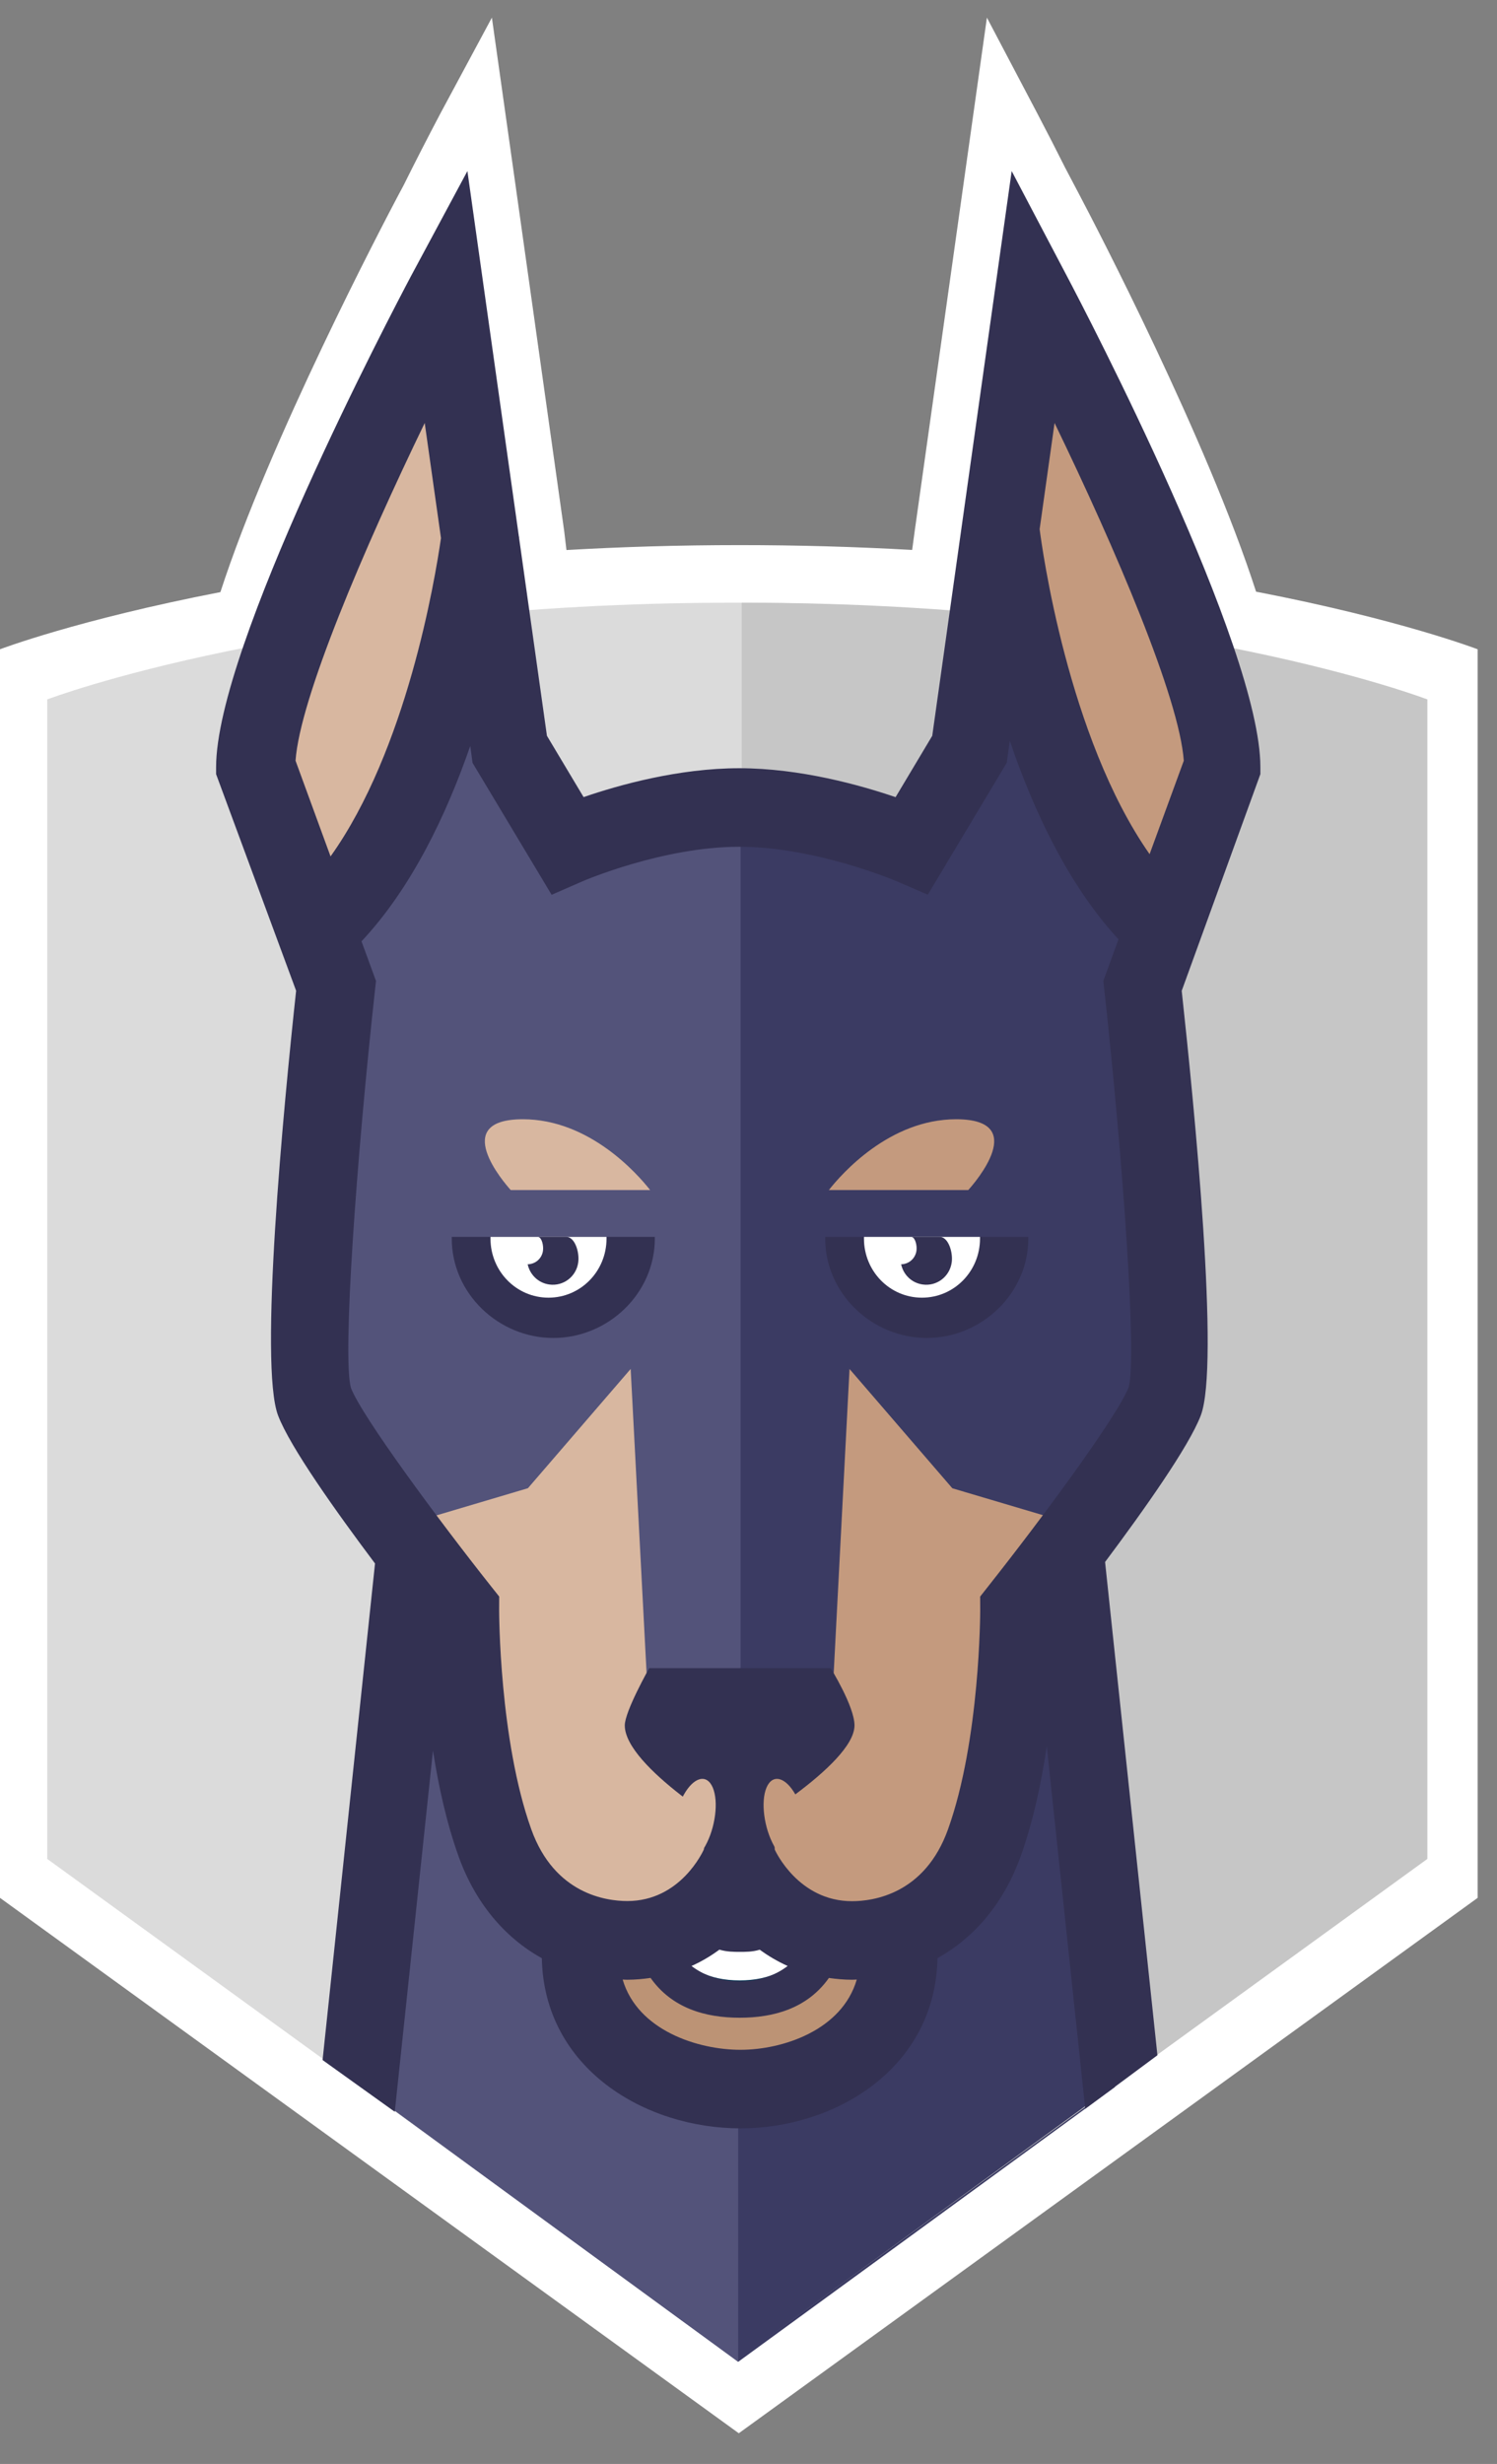 <svg width="31" height="51" viewBox="0 0 31 51" fill="none" xmlns="http://www.w3.org/2000/svg">
<rect x="0" y="0" width="31" height="51" fill="#808080" stroke="none"/>
<path d="M26.011 12.247C24.992 9.085 22.674 4.642 22.344 4.016L22.056 3.469C21.868 3.094 21.677 2.721 21.482 2.35L20.437 0.365L18.941 10.997L18.889 11.383C17.701 11.316 16.51 11.283 15.32 11.283C14.053 11.283 12.855 11.32 11.73 11.385L11.684 10.997L11.159 7.27C11.16 7.264 10.186 0.365 10.186 0.365L9.119 2.35C8.858 2.845 8.602 3.344 8.353 3.845L8.261 4.016C7.93 4.642 5.59 9.094 4.564 12.256C1.604 12.828 0 13.439 0 13.439V39.283L15.299 50.365L30.599 39.283V13.439C30.599 13.439 28.989 12.821 26.011 12.247Z" fill="white"/>
<path d="M21.882 32.312H15.287V21.02L8.596 31.982L7.556 43.238L15.184 48.81L15.287 48.886L23.089 43.198L21.882 32.312Z" fill="#3B3B63"/>
<path d="M15.174 48.77L0.978 38.477V14.477C0.978 14.477 6.227 12.475 15.194 12.475C24.16 12.475 29.371 14.477 29.371 14.477V38.477L15.174 48.77L15.174 48.77Z" fill="#DBDBDB"/>
<path d="M15.38 12.475L15.36 12.475V48.769H15.361L29.558 38.477V14.477C29.558 14.477 24.346 12.475 15.38 12.475Z" fill="#C6C6C6"/>
<path d="M23.05 43.174L21.845 32.312H15.25V48.86L23.05 43.174Z" fill="#3B3B63"/>
<path d="M7.556 43.238L15.287 48.886V21.02L8.596 31.982L7.556 43.238Z" fill="#53537A"/>
<path d="M18.615 40.029C18.615 41.892 16.904 42.815 15.335 42.815C13.765 42.815 12.02 41.892 12.02 40.029" fill="#BC9375"/>
<path d="M17.653 38.974C17.653 41.158 16.496 41.743 15.317 41.743C14.137 41.743 12.98 41.158 12.98 38.974" fill="#073251"/>
<path d="M15.317 40.992C14.057 40.992 13.444 40.052 13.444 38.12H14.045C14.045 40.382 14.904 40.382 15.317 40.382C15.73 40.382 16.589 40.382 16.589 38.12H17.19C17.19 40.052 16.577 40.992 15.317 40.992Z" fill="white"/>
<path d="M25.319 15.858C25.319 13.502 21.402 6.088 21.402 6.088L20.078 15.49L18.888 17.475L15.324 17.623L15.31 17.652V17.623L11.745 17.475L10.557 15.49L9.232 6.088C9.232 6.088 5.314 13.502 5.314 15.858L6.969 20.386C6.969 20.386 6.134 27.991 6.515 28.986C6.896 29.982 9.536 33.313 9.536 33.313C9.536 33.313 9.528 36.112 10.251 38.125C10.767 39.563 11.903 40.146 12.991 40.146C14.658 40.146 15.31 38.591 15.31 38.591C15.31 38.591 15.977 40.146 17.644 40.146C18.732 40.146 19.867 39.563 20.384 38.125C21.106 36.113 21.099 33.313 21.099 33.313C21.099 33.313 23.738 29.982 24.119 28.986C24.5 27.99 23.665 20.386 23.665 20.386L25.319 15.858Z" fill="#C49A7E"/>
<path d="M15.317 17.638L15.31 17.652V17.623L11.745 17.476L10.557 15.491L9.231 6.089C9.231 6.089 5.314 13.503 5.314 15.859L6.969 20.387C6.969 20.387 6.134 27.991 6.515 28.987C6.896 29.983 9.535 33.313 9.535 33.313C9.535 33.313 9.528 36.113 10.25 38.126C10.767 39.564 11.903 40.147 12.99 40.147C14.658 40.147 15.31 38.592 15.31 38.592C15.31 38.592 15.313 38.597 15.317 38.608V17.638H15.317Z" fill="#D8B7A0"/>
<path d="M23.701 20.832C23.397 20.186 23.829 18.658 23.829 18.658C21.355 16.08 20.737 10.705 20.737 10.705C20.275 12.399 19.271 17.392 19.271 17.392C19.271 17.392 17.425 16.694 15.325 16.69H15.309C15.194 16.691 15.08 16.694 14.967 16.697V37.769L15.124 38.002V37.887H15.221V38.002L15.222 37.887H15.413H15.511V38.002L17.221 35.464L17.592 28.336L19.721 30.805L22.464 31.619C22.464 31.619 23.49 30.876 23.49 30.879C23.925 30.259 24.07 29.73 24.175 29.456C24.556 28.459 23.701 20.832 23.701 20.832" fill="#3B3B63"/>
<path d="M15.336 16.69L15.329 16.69V16.69C13.228 16.694 11.382 17.392 11.382 17.392C11.382 17.392 10.377 12.399 9.916 10.705C9.916 10.705 9.298 16.08 6.824 18.658C6.824 18.658 7.255 20.186 6.952 20.832C6.952 20.832 6.097 28.459 6.478 29.455C6.583 29.729 6.728 30.257 7.164 30.877C7.164 30.875 8.19 31.618 8.19 31.618L10.932 30.804L13.06 28.335L13.433 35.463L15.142 38.001V37.886H15.24H15.336V16.69H15.336Z" fill="#53537A"/>
<path d="M20.293 25.602H17.089V25.637C17.089 26.773 18.056 27.694 19.191 27.694C20.326 27.694 21.294 26.773 21.294 25.637V25.602H20.293Z" fill="#333152"/>
<path d="M17.891 25.602V25.637C17.891 26.313 18.426 26.86 19.092 26.86C19.758 26.86 20.294 26.313 20.294 25.637V25.602H17.891Z" fill="white"/>
<path d="M19.462 25.602H18.899C18.894 25.602 18.889 25.605 18.884 25.606C18.954 25.621 18.993 25.782 18.978 25.889C18.967 25.966 18.929 26.037 18.871 26.088C18.813 26.139 18.738 26.168 18.661 26.169C18.706 26.383 18.878 26.555 19.106 26.587C19.397 26.629 19.666 26.426 19.708 26.131C19.738 25.913 19.634 25.602 19.462 25.602ZM12.559 25.602H9.355V25.637C9.355 26.773 10.323 27.694 11.458 27.694C12.593 27.694 13.56 26.773 13.56 25.637V25.602H12.559Z" fill="#333152"/>
<path d="M10.157 25.602V25.637C10.157 26.313 10.693 26.86 11.358 26.86C12.024 26.86 12.56 26.313 12.56 25.637V25.602H10.157Z" fill="white"/>
<path d="M11.729 25.602H11.165C11.16 25.602 11.155 25.605 11.151 25.606C11.22 25.621 11.259 25.782 11.244 25.889C11.221 26.053 11.085 26.166 10.927 26.169C10.973 26.383 11.145 26.555 11.372 26.587C11.664 26.629 11.933 26.426 11.974 26.131C12.004 25.913 11.901 25.602 11.729 25.602Z" fill="#333152"/>
<path d="M20.051 24.632C20.186 24.483 21.328 23.167 19.8 23.167C18.42 23.167 17.427 24.298 17.164 24.632H20.051Z" fill="#C49A7E"/>
<path d="M13.463 24.632C13.2 24.298 12.207 23.167 10.827 23.167C9.3 23.167 10.442 24.483 10.576 24.632H13.463Z" fill="#D8B7A0"/>
<path d="M8.619 25.59H14.462V25.032H8.619V25.59Z" fill="#53537A"/>
<path d="M23.806 17.68C22.108 15.255 21.575 11.313 21.529 10.953L21.838 8.755C23.1 11.361 24.423 14.455 24.514 15.746L23.806 17.68ZM23.373 28.711C23.141 29.317 21.538 31.479 20.474 32.822L20.297 33.047L20.298 33.334C20.298 33.36 20.297 36.011 19.631 37.866C19.15 39.207 18.081 39.352 17.644 39.352C16.538 39.352 16.061 38.322 16.044 38.285L15.981 37.321H14.636L14.576 38.28C14.556 38.323 14.091 39.349 12.991 39.349C12.553 39.349 11.484 39.206 11.002 37.865C10.339 36.017 10.336 33.36 10.336 33.333L10.337 33.046L10.159 32.822C9.095 31.48 7.493 29.318 7.267 28.727C7.086 28.088 7.385 23.957 7.765 20.496L7.786 20.304L7.486 19.484C8.516 18.387 9.239 16.878 9.738 15.441L9.786 15.791L11.423 18.521L12.062 18.242C12.078 18.235 13.718 17.527 15.31 17.527C16.892 17.527 18.559 18.236 18.574 18.243L19.213 18.519L20.847 15.79L20.911 15.334C21.405 16.785 22.127 18.322 23.162 19.443L22.848 20.303L22.869 20.495C23.249 23.957 23.548 28.088 23.373 28.711ZM14.32 40.693C14.524 40.602 14.717 40.488 14.897 40.355C15.053 40.401 15.202 40.401 15.317 40.401C15.431 40.401 15.579 40.403 15.733 40.356C15.913 40.488 16.107 40.601 16.311 40.693C16.043 40.897 15.712 41.011 15.318 41.011C14.92 41.011 14.588 40.898 14.32 40.693ZM15.334 42.428C14.455 42.428 13.205 42.03 12.894 40.974C12.925 40.975 12.957 40.978 12.989 40.978C13.159 40.978 13.319 40.962 13.472 40.94C13.918 41.571 14.613 41.764 15.317 41.764C16.022 41.764 16.718 41.572 17.165 40.941C17.318 40.962 17.475 40.978 17.644 40.978C17.677 40.978 17.709 40.975 17.742 40.974C17.434 42.029 16.2 42.428 15.334 42.428ZM6.12 15.745C6.211 14.454 7.534 11.361 8.795 8.755L9.132 11.138C9.003 12.029 8.417 15.524 6.845 17.727L6.12 15.745ZM26.1 15.878C26.1 13.389 22.508 6.501 22.098 5.723L20.95 3.541L19.305 15.23L18.546 16.5C17.812 16.25 16.565 15.901 15.309 15.901C14.054 15.901 12.815 16.248 12.085 16.499L11.326 15.23L10.749 11.132C10.749 11.126 10.75 11.117 10.75 11.112L10.746 11.112L9.679 3.541L8.506 5.724C8.095 6.501 4.475 13.389 4.475 15.878V16.024L6.132 20.507C5.867 22.952 5.361 28.262 5.759 29.3C6.006 29.949 6.96 31.289 7.766 32.362L6.68 42.64L8.175 43.711L8.966 36.235C9.079 36.962 9.247 37.73 9.496 38.423C9.839 39.379 10.445 40.103 11.22 40.532C11.267 42.82 13.361 44.054 15.334 44.054C17.291 44.054 19.368 42.819 19.414 40.53C20.188 40.102 20.793 39.378 21.136 38.423C21.395 37.702 21.564 36.899 21.677 36.147L22.473 43.65L23.968 42.541L22.884 32.331C23.684 31.262 24.62 29.942 24.865 29.3C25.263 28.263 24.736 22.952 24.471 20.508L26.1 16.023V15.878H26.1Z" fill="#333152"/>
<path d="M17.202 34.528H13.444C13.444 34.528 12.938 35.423 12.938 35.713C12.938 36.575 15.252 37.947 15.252 37.947C15.252 37.947 17.695 36.534 17.695 35.713C17.695 35.321 17.202 34.528 17.202 34.528Z" fill="#333152"/>
<path d="M16.478 37.156C16.268 36.778 15.998 36.709 15.873 37C15.75 37.292 15.82 37.834 16.03 38.21C16.24 38.588 16.511 38.657 16.634 38.365C16.758 38.074 16.688 37.532 16.478 37.156Z" fill="#C49A7E"/>
<path d="M14.156 37.156C13.946 37.532 13.876 38.074 14 38.365C14.123 38.657 14.393 38.587 14.604 38.21C14.814 37.834 14.884 37.292 14.76 37C14.636 36.709 14.366 36.778 14.156 37.156Z" fill="#D8B7A0"/>
</svg>
